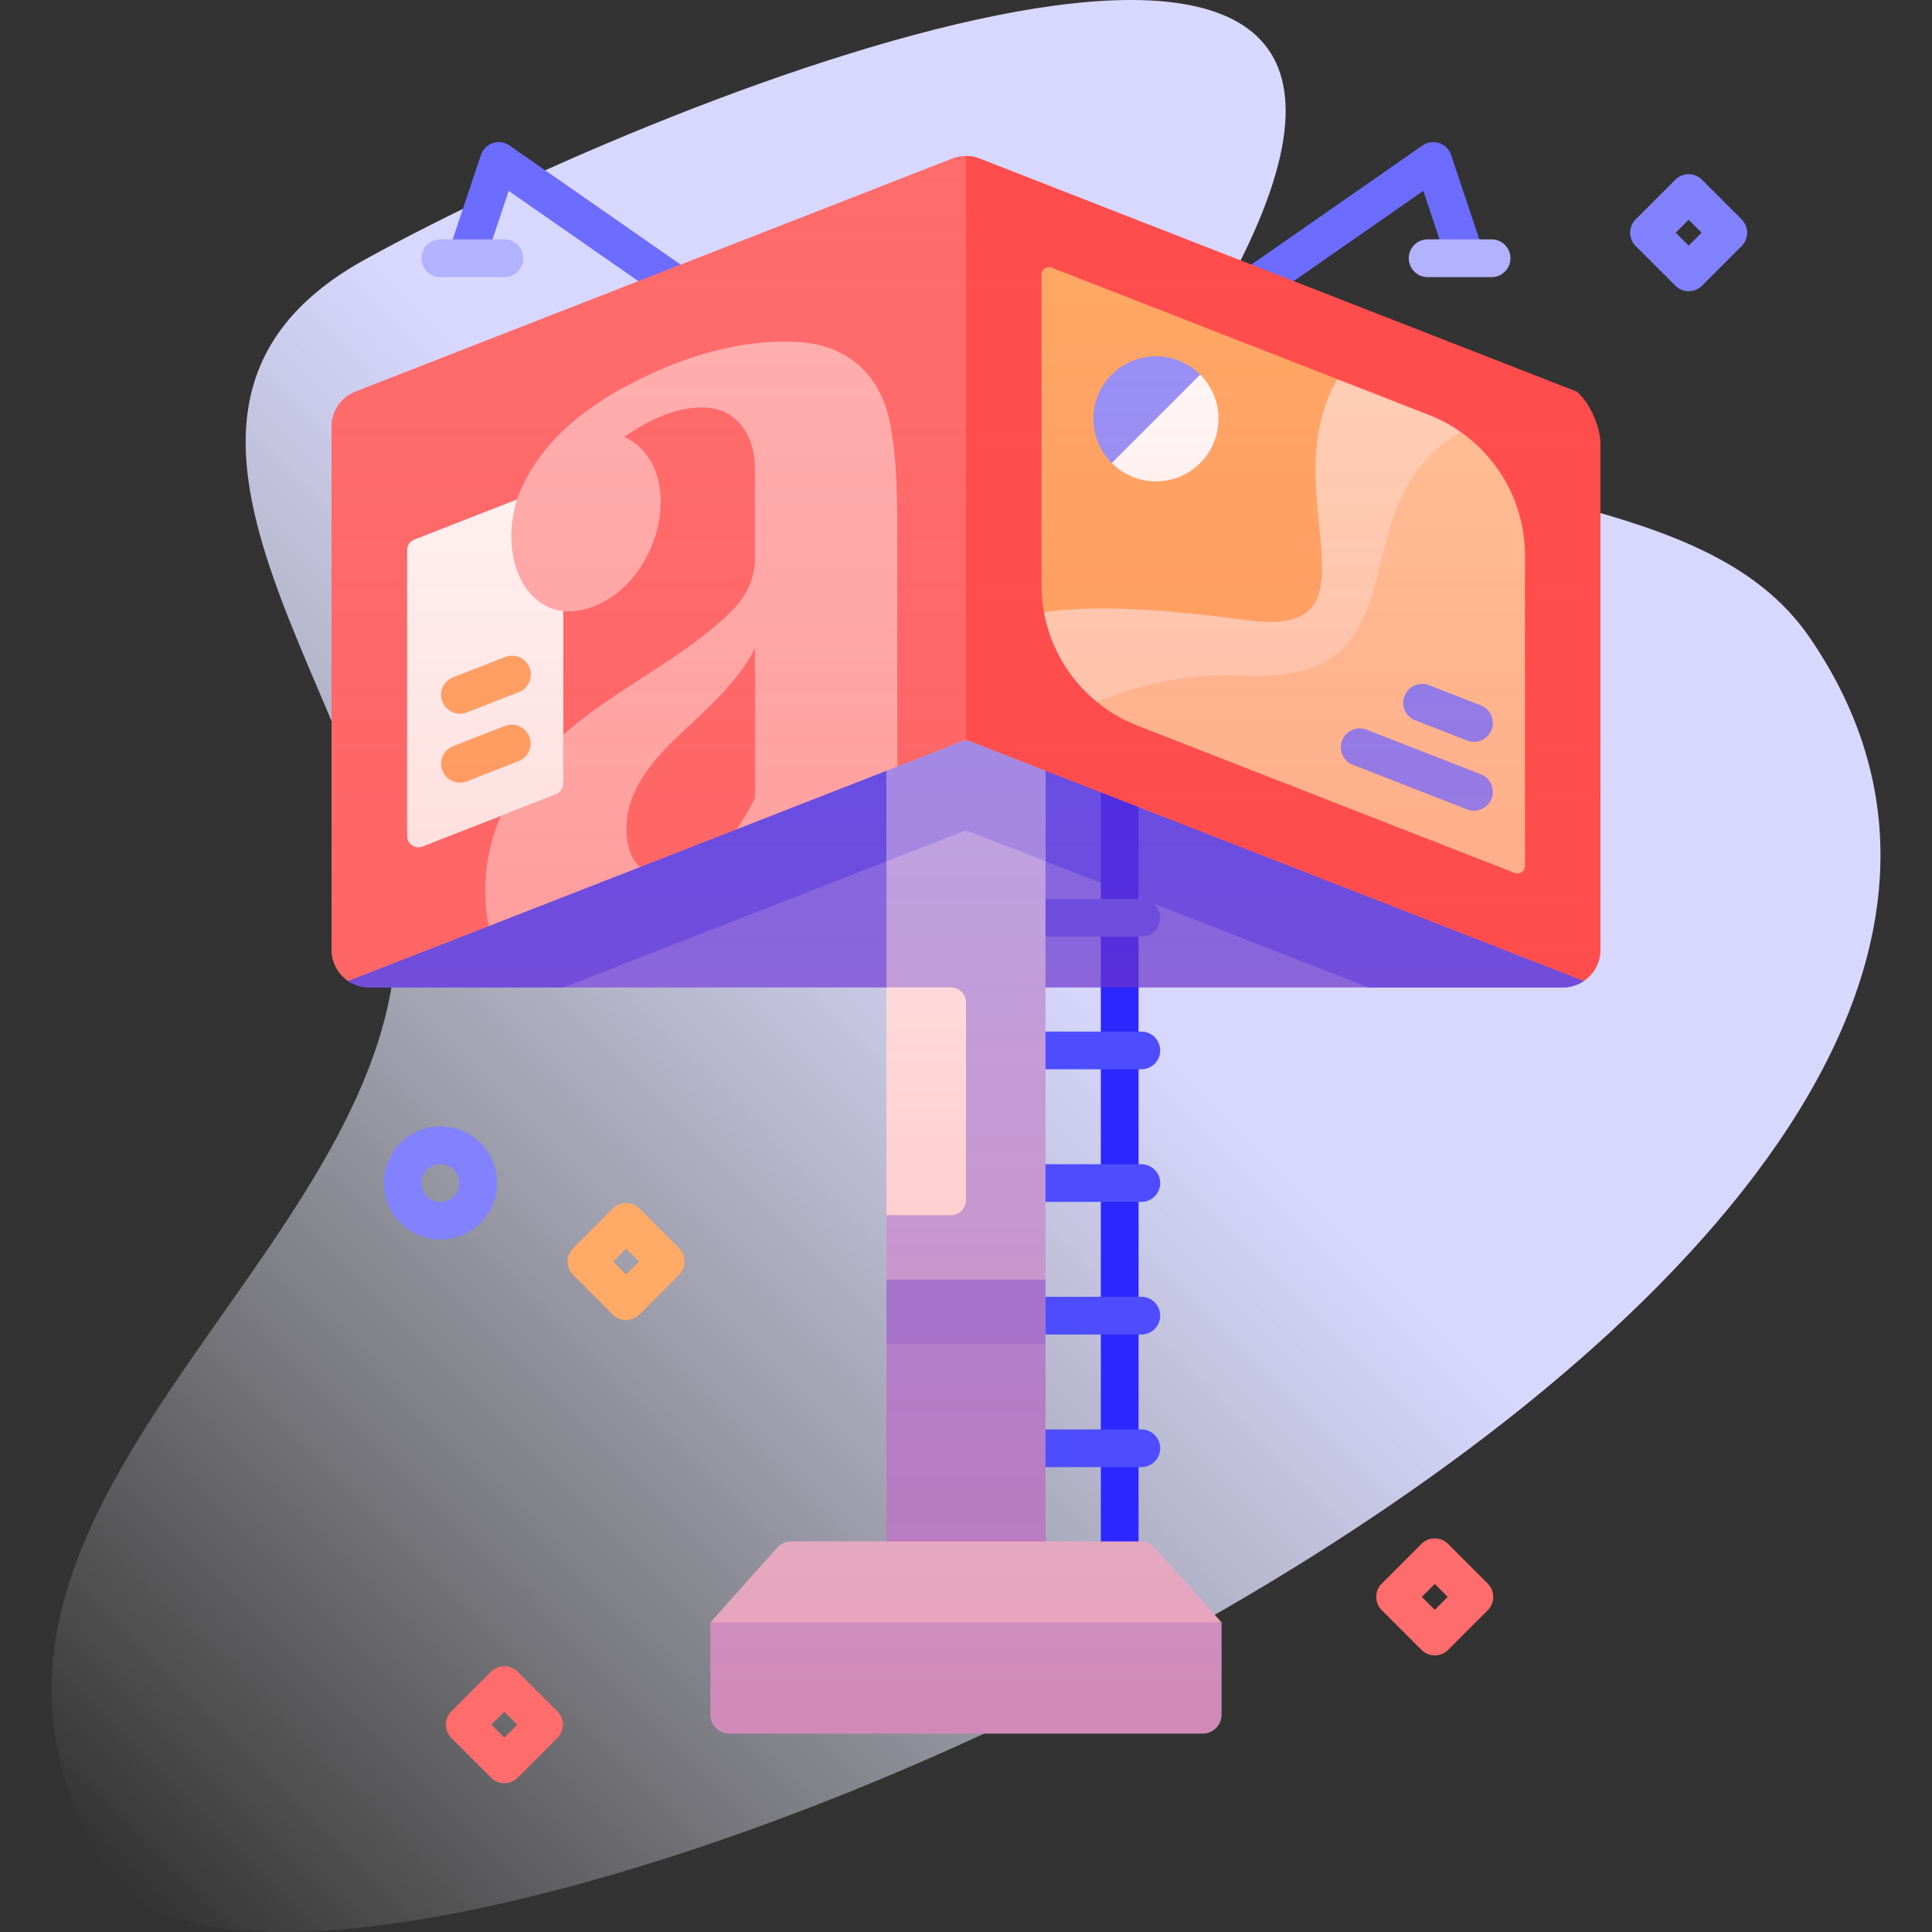 <?xml version="1.0" encoding="UTF-8"?> <svg xmlns="http://www.w3.org/2000/svg" xmlns:xlink="http://www.w3.org/1999/xlink" version="1.1" width="512" height="512" x="0" y="0" viewBox="0 0 512 512" style="enable-background:new 0 0 512 512" xml:space="preserve"><rect x="0" y="0" width="512" height="512" fill="#333333" stroke="none"/><g><linearGradient id="a" x1="1.257" x2="397.041" y1="469.324" y2="73.539" gradientUnits="userSpaceOnUse"><stop offset="0" stop-color="#fff" stop-opacity="0"></stop><stop offset=".262" stop-color="#ededff" stop-opacity=".416"></stop><stop offset=".629" stop-color="#d8d8ff"></stop></linearGradient><linearGradient id="b" x1="256" x2="256" y1="459.413" y2="41.32" gradientUnits="userSpaceOnUse"><stop offset="0" stop-color="#ff4d4d" stop-opacity=".4"></stop><stop offset=".146" stop-color="#ff4d4d" stop-opacity=".342"></stop><stop offset="1" stop-color="#ff4d4d" stop-opacity="0"></stop></linearGradient><path fill="url(#a)" d="M479.509 168.846c-27.361-39.783-94.787-32.753-137.51-62.55-12.395-8.645-21.123-21.802-14.096-35.544 67.025-131.079-146.616-48.594-231.066-2.045C17.17 112.62 113.846 198.818 103.86 260.9 90.895 341.5-27.082 407.306 28.406 495.624c49.945 79.495 574.892-146.79 451.103-326.778z" opacity="1" data-original="url(#a)"></path><path fill="#6c6cff" d="M419.89 259.85c-.05.04-.1.07-.15.11a9.914 9.914 0 0 1-5.6 1.72H97.86c-2.07 0-4-.63-5.6-1.72-.07-.05-.14-.09-.2-.14l74.49-33.03L256 196.03l87.08 30.76z" opacity="1" data-original="#6c6cff"></path><path fill="#4d4dff" d="M419.74 259.96a9.914 9.914 0 0 1-5.6 1.72h-51.47L256 220.03l-106.67 41.65H97.86c-2.07 0-4-.63-5.6-1.72L256 196.03z" opacity="1" data-original="#4d4dff"></path><path fill="#6c6cff" d="M330.575 81.944a4.989 4.989 0 0 1-4.107-2.144 4.999 4.999 0 0 1 1.247-6.96l49.243-34.277a4.997 4.997 0 0 1 7.598 2.517l8 23.913a4.998 4.998 0 0 1-3.155 6.327c-2.611.881-5.451-.536-6.327-3.155l-5.882-17.581-43.764 30.463a4.968 4.968 0 0 1-2.853.897z" opacity="1" data-original="#6c6cff"></path><path fill="#b2b2ff" d="M395.291 73.438h-16.953c-2.762 0-5-2.238-5-5s2.238-5 5-5h16.953c2.762 0 5 2.238 5 5s-2.238 5-5 5z" opacity="1" data-original="#b2b2ff"></path><path fill="#6c6cff" d="M181.424 81.944c-.986 0-1.981-.29-2.852-.896l-43.763-30.463-5.882 17.581a4.995 4.995 0 0 1-6.328 3.155 4.999 4.999 0 0 1-3.155-6.327l8-23.913a5 5 0 0 1 7.598-2.517l49.243 34.277a4.999 4.999 0 0 1-2.861 9.103z" opacity="1" data-original="#6c6cff"></path><path fill="#b2b2ff" d="M133.662 73.438h-16.953a5 5 0 1 1 0-10h16.953a5 5 0 1 1 0 10z" opacity="1" data-original="#b2b2ff"></path><path fill="#2c27ff" d="M296.729 413.51a5 5 0 0 1-5-5V209.145c0-2.762 2.238-5 5-5s5 2.238 5 5V408.51a5 5 0 0 1-5 5z" opacity="1" data-original="#2c27ff"></path><path fill="#4d4dff" d="M302.46 388.81h-25.39c-2.762 0-5-2.238-5-5s2.238-5 5-5h25.39c2.762 0 5 2.238 5 5s-2.238 5-5 5zM302.46 353.666h-25.39c-2.762 0-5-2.238-5-5s2.238-5 5-5h25.39c2.762 0 5 2.238 5 5s-2.238 5-5 5zM302.46 318.521h-25.39c-2.762 0-5-2.238-5-5s2.238-5 5-5h25.39c2.762 0 5 2.238 5 5s-2.238 5-5 5zM302.46 283.378h-25.39c-2.762 0-5-2.238-5-5s2.238-5 5-5h25.39c2.762 0 5 2.238 5 5s-2.238 5-5 5zM302.46 248.233h-25.39c-2.762 0-5-2.238-5-5s2.238-5 5-5h25.39c2.762 0 5 2.238 5 5s-2.238 5-5 5z" opacity="1" data-original="#4d4dff"></path><path fill="#b2b2ff" d="M277.07 204.259v134.894l-21.07 3-21.07-3v-17.124l3-29.857-3-30.489v-57.424l21.07-11.23z" opacity="1" data-original="#b2b2ff"></path><path fill="#ffffff" d="M252 322.029h-17.068v-60.346H252a4 4 0 0 1 4 4v52.346a4 4 0 0 1-4 4z" opacity="1" data-original="#ffffff"></path><path fill="#9393ff" d="M277.07 204.259v24l-21.07-8.23-21.07 8.23v-24l21.07-8.23zM234.932 339.153h42.136v99.872h-42.136z" opacity="1" data-original="#9393ff"></path><path fill="#8282ff" d="M234.932 339.153h42.136v17.023h-42.136z" opacity="1" data-original="#8282ff"></path><path fill="#ff6c6c" d="m259 122.71-3 73.32-18.21 7.11-20.47 5-22.12 11.63-25.65 10.02-21.64 5.45-18.39 10.18-37.26 14.54a9.978 9.978 0 0 1-4.4-8.28V113.07c0-4.1 2.51-7.79 6.32-9.3.02-.01.03-.01.05-.02l158.13-61.74c.02-.01.03-.01.05-.02 1.15-.45 2.37-.67 3.59-.67h.03z" opacity="1" data-original="#ff6c6c"></path><path fill="#ffffff" d="m149.282 127.567-39.486 15.418a3 3 0 0 0-1.909 2.795v75.758c0 2.112 2.124 3.563 4.091 2.795l35.395-13.82a3 3 0 0 0 1.909-2.795z" opacity="1" data-original="#ffffff"></path><path fill="#ffb2b2" d="M195.2 219.77c1.65-2.39 3.23-5.11 4.88-8.23l-.02-39.81c-2.09 4.6-6.54 10.18-13.35 16.75-6.8 6.78-20.68 16.9-20.68 30.99.01 5.13 1.44 8.38 3.52 10.32l-40.03 15.63c-1.9-9.03-.95-19.77 3.2-29.18l14.652-5.724a3 3 0 0 0 1.908-2.794V194.69c13.81-12.18 30.86-19.57 44.1-32.24 4.45-4.26 6.67-9.14 6.67-14.63l-.01-23.82v-.12c-.02-8.53-4.81-14.94-11.79-15.75-8.98-1.05-18.03 4.27-22.79 7.67 17.49 8.29 9.54 40.68-10.71 45.71-16.3 4.05-24.49-16.95-15.6-34.14 6.97-13.48 19.67-21.67 31.14-27.25 13.82-6.72 28.4-10.43 42.05-9.4 6.28.48 11.52 2.64 15.72 6.48 3.83 3.53 6.41 8.38 7.73 14.57 1.31 6.19 1.97 14.88 1.97 26.08l.03 65.29z" opacity="1" data-original="#ffb2b2"></path><path fill="#ff4d4d" d="M424.14 117.706V251.68c0 3.45-1.75 6.49-4.4 8.28L256 196.03V41.32h.03c1.21 0 2.42.22 3.56.67.02.01.03.01.05.02l158.13 61.74c.065.032.025-.04.563.465 3.204 3.011 5.807 9.094 5.807 13.491z" opacity="1" data-original="#ff4d4d"></path><path fill="#ffaa66" d="M276.652 162.249a40.05 40.05 0 0 1-.652-7.201V72.795a2 2 0 0 1 2.727-1.863l75.679 29.549 10.323 80.986z" opacity="1" data-original="#ffaa66"></path><path fill="#ffd5ba" d="M290.708 186.039a40.031 40.031 0 0 1-14.051-23.791c14.895-2.159 34.007-.521 53.991 2.13 37.711 5.003 6.36-34.122 23.759-63.896l24.277 9.479a39.97 39.97 0 0 1 8.446 4.528l-12.072 76.4z" opacity="1" data-original="#ffd5ba"></path><path fill="#ffc498" d="M401.407 231.337a2 2 0 0 0 2.727-1.863v-82.253c0-13.221-6.509-25.352-17.01-32.728-33.903 19.221-7.541 66.608-57.122 64.542-14.841-.618-27.967 2.309-39.292 7a39.916 39.916 0 0 0 10.74 6.273z" opacity="1" data-original="#ffc498"></path><path fill="#b2b2ff" d="M318.711 459.413H193.289a5 5 0 0 1-5-5v-24.458l67.711-3 67.711 3v24.458a5 5 0 0 1-5 5z" opacity="1" data-original="#b2b2ff"></path><path fill="#d8d8ff" d="M323.711 429.955H188.289l17.689-19.778a5 5 0 0 1 3.727-1.667h92.589a5 5 0 0 1 3.727 1.667z" opacity="1" data-original="#d8d8ff"></path><path fill="#ffaa66" d="M121.906 207.401a5 5 0 0 1-1.82-9.659l13.736-5.363a5 5 0 0 1 3.637 9.315l-13.736 5.363a4.976 4.976 0 0 1-1.817.344zM121.906 189.15a5 5 0 0 1-1.82-9.659l13.736-5.363a5 5 0 1 1 3.637 9.315l-13.736 5.363a4.976 4.976 0 0 1-1.817.344z" opacity="1" data-original="#ffaa66"></path><path fill="#8282ff" d="M390.609 196.595c-.605 0-1.22-.11-1.817-.344l-13.735-5.363a5 5 0 0 1-2.839-6.476 4.998 4.998 0 0 1 6.476-2.839l13.735 5.363a5 5 0 0 1 2.839 6.476 5.003 5.003 0 0 1-4.659 3.183zM390.609 214.846c-.605 0-1.22-.11-1.817-.344l-30.26-11.815a5 5 0 0 1-2.839-6.476 4.998 4.998 0 0 1 6.476-2.839l30.26 11.815a5 5 0 0 1 2.839 6.476 5.003 5.003 0 0 1-4.659 3.183z" opacity="1" data-original="#8282ff"></path><path fill="#ffffff" d="M318.06 122.71c-6.47 6.47-16.97 6.47-23.44 0l9.839-14.839 13.601-8.601c6.47 6.48 6.47 16.97 0 23.44z" opacity="1" data-original="#ffffff"></path><path fill="#9393ff" d="M318.058 99.274c-6.472-6.472-16.966-6.472-23.439 0-6.473 6.473-6.472 16.966 0 23.439z" opacity="1" data-original="#9393ff"></path><path fill="#ffaa66" d="M165.928 349.818a4.984 4.984 0 0 1-3.536-1.465l-10.5-10.5a4.998 4.998 0 0 1 0-7.07l10.5-10.5a5 5 0 0 1 7.071 0l10.5 10.5a4.998 4.998 0 0 1 0 7.07l-10.5 10.5a4.98 4.98 0 0 1-3.535 1.465zm-3.428-15.5 3.429 3.429 3.429-3.429-3.429-3.429z" opacity="1" data-original="#ffaa66"></path><path fill="#ff6c6c" d="M133.662 472.556a4.984 4.984 0 0 1-3.536-1.465l-10.5-10.5a4.998 4.998 0 0 1 0-7.07l10.5-10.5a5 5 0 0 1 7.071 0l10.5 10.5a4.998 4.998 0 0 1 0 7.07l-10.5 10.5a4.984 4.984 0 0 1-3.535 1.465zm-3.429-15.5 3.429 3.429 3.429-3.429-3.429-3.429z" opacity="1" data-original="#ff6c6c"></path><path fill="#8282ff" d="M447.511 77.167a4.98 4.98 0 0 1-3.535-1.465l-10.5-10.5a4.998 4.998 0 0 1 0-7.07l10.5-10.5a4.998 4.998 0 0 1 7.07 0l10.5 10.5a4.998 4.998 0 0 1 0 7.07l-10.5 10.5a4.981 4.981 0 0 1-3.535 1.465zm-3.429-15.5 3.429 3.429 3.429-3.429-3.429-3.429z" opacity="1" data-original="#8282ff"></path><path fill="#ff6c6c" d="M380.229 438.696a4.98 4.98 0 0 1-3.535-1.465l-10.5-10.5a4.998 4.998 0 0 1 0-7.07l10.5-10.5a4.998 4.998 0 0 1 7.07 0l10.5 10.5a4.998 4.998 0 0 1 0 7.07l-10.5 10.5a4.978 4.978 0 0 1-3.535 1.465zm-3.428-15.5 3.429 3.429 3.429-3.429-3.429-3.429z" opacity="1" data-original="#ff6c6c"></path><path fill="#8282ff" d="M116.709 328.51c-8.271 0-15-6.729-15-15s6.729-15 15-15 15 6.729 15 15-6.729 15-15 15zm0-20c-2.757 0-5 2.243-5 5s2.243 5 5 5 5-2.243 5-5-2.243-5-5-5z" opacity="1" data-original="#8282ff"></path><path fill="url(#b)" d="M418.333 104.215c-.538-.506-.498-.433-.562-.465L259.64 42.01c-.02-.01-.03-.01-.05-.02a9.695 9.695 0 0 0-3.56-.67H256c-1.22 0-2.44.22-3.59.67-.02.01-.03.01-.05.02L94.23 103.75c-.02.01-.03.01-.05.02-3.81 1.51-6.32 5.2-6.32 9.3v138.61a9.965 9.965 0 0 0 4.211 8.135l-.011.005c.06.05.13.09.2.14a9.914 9.914 0 0 0 5.6 1.72h137.07v.003l.002.019V408.51h-25.227a5 5 0 0 0-3.727 1.667l-17.689 19.778v24.458a5 5 0 0 0 5 5H318.71a5 5 0 0 0 5-5v-24.458l-17.689-19.778a5 5 0 0 0-3.727-1.667h-25.226l.002-146.83h137.07c2.07 0 4-.63 5.6-1.72.05-.04.1-.07.15-.11l-.004-.002a9.967 9.967 0 0 0 4.254-8.168V117.706c0-4.397-2.603-10.48-5.807-13.491z" opacity="1" data-original="url(#b)"></path></g></svg> 